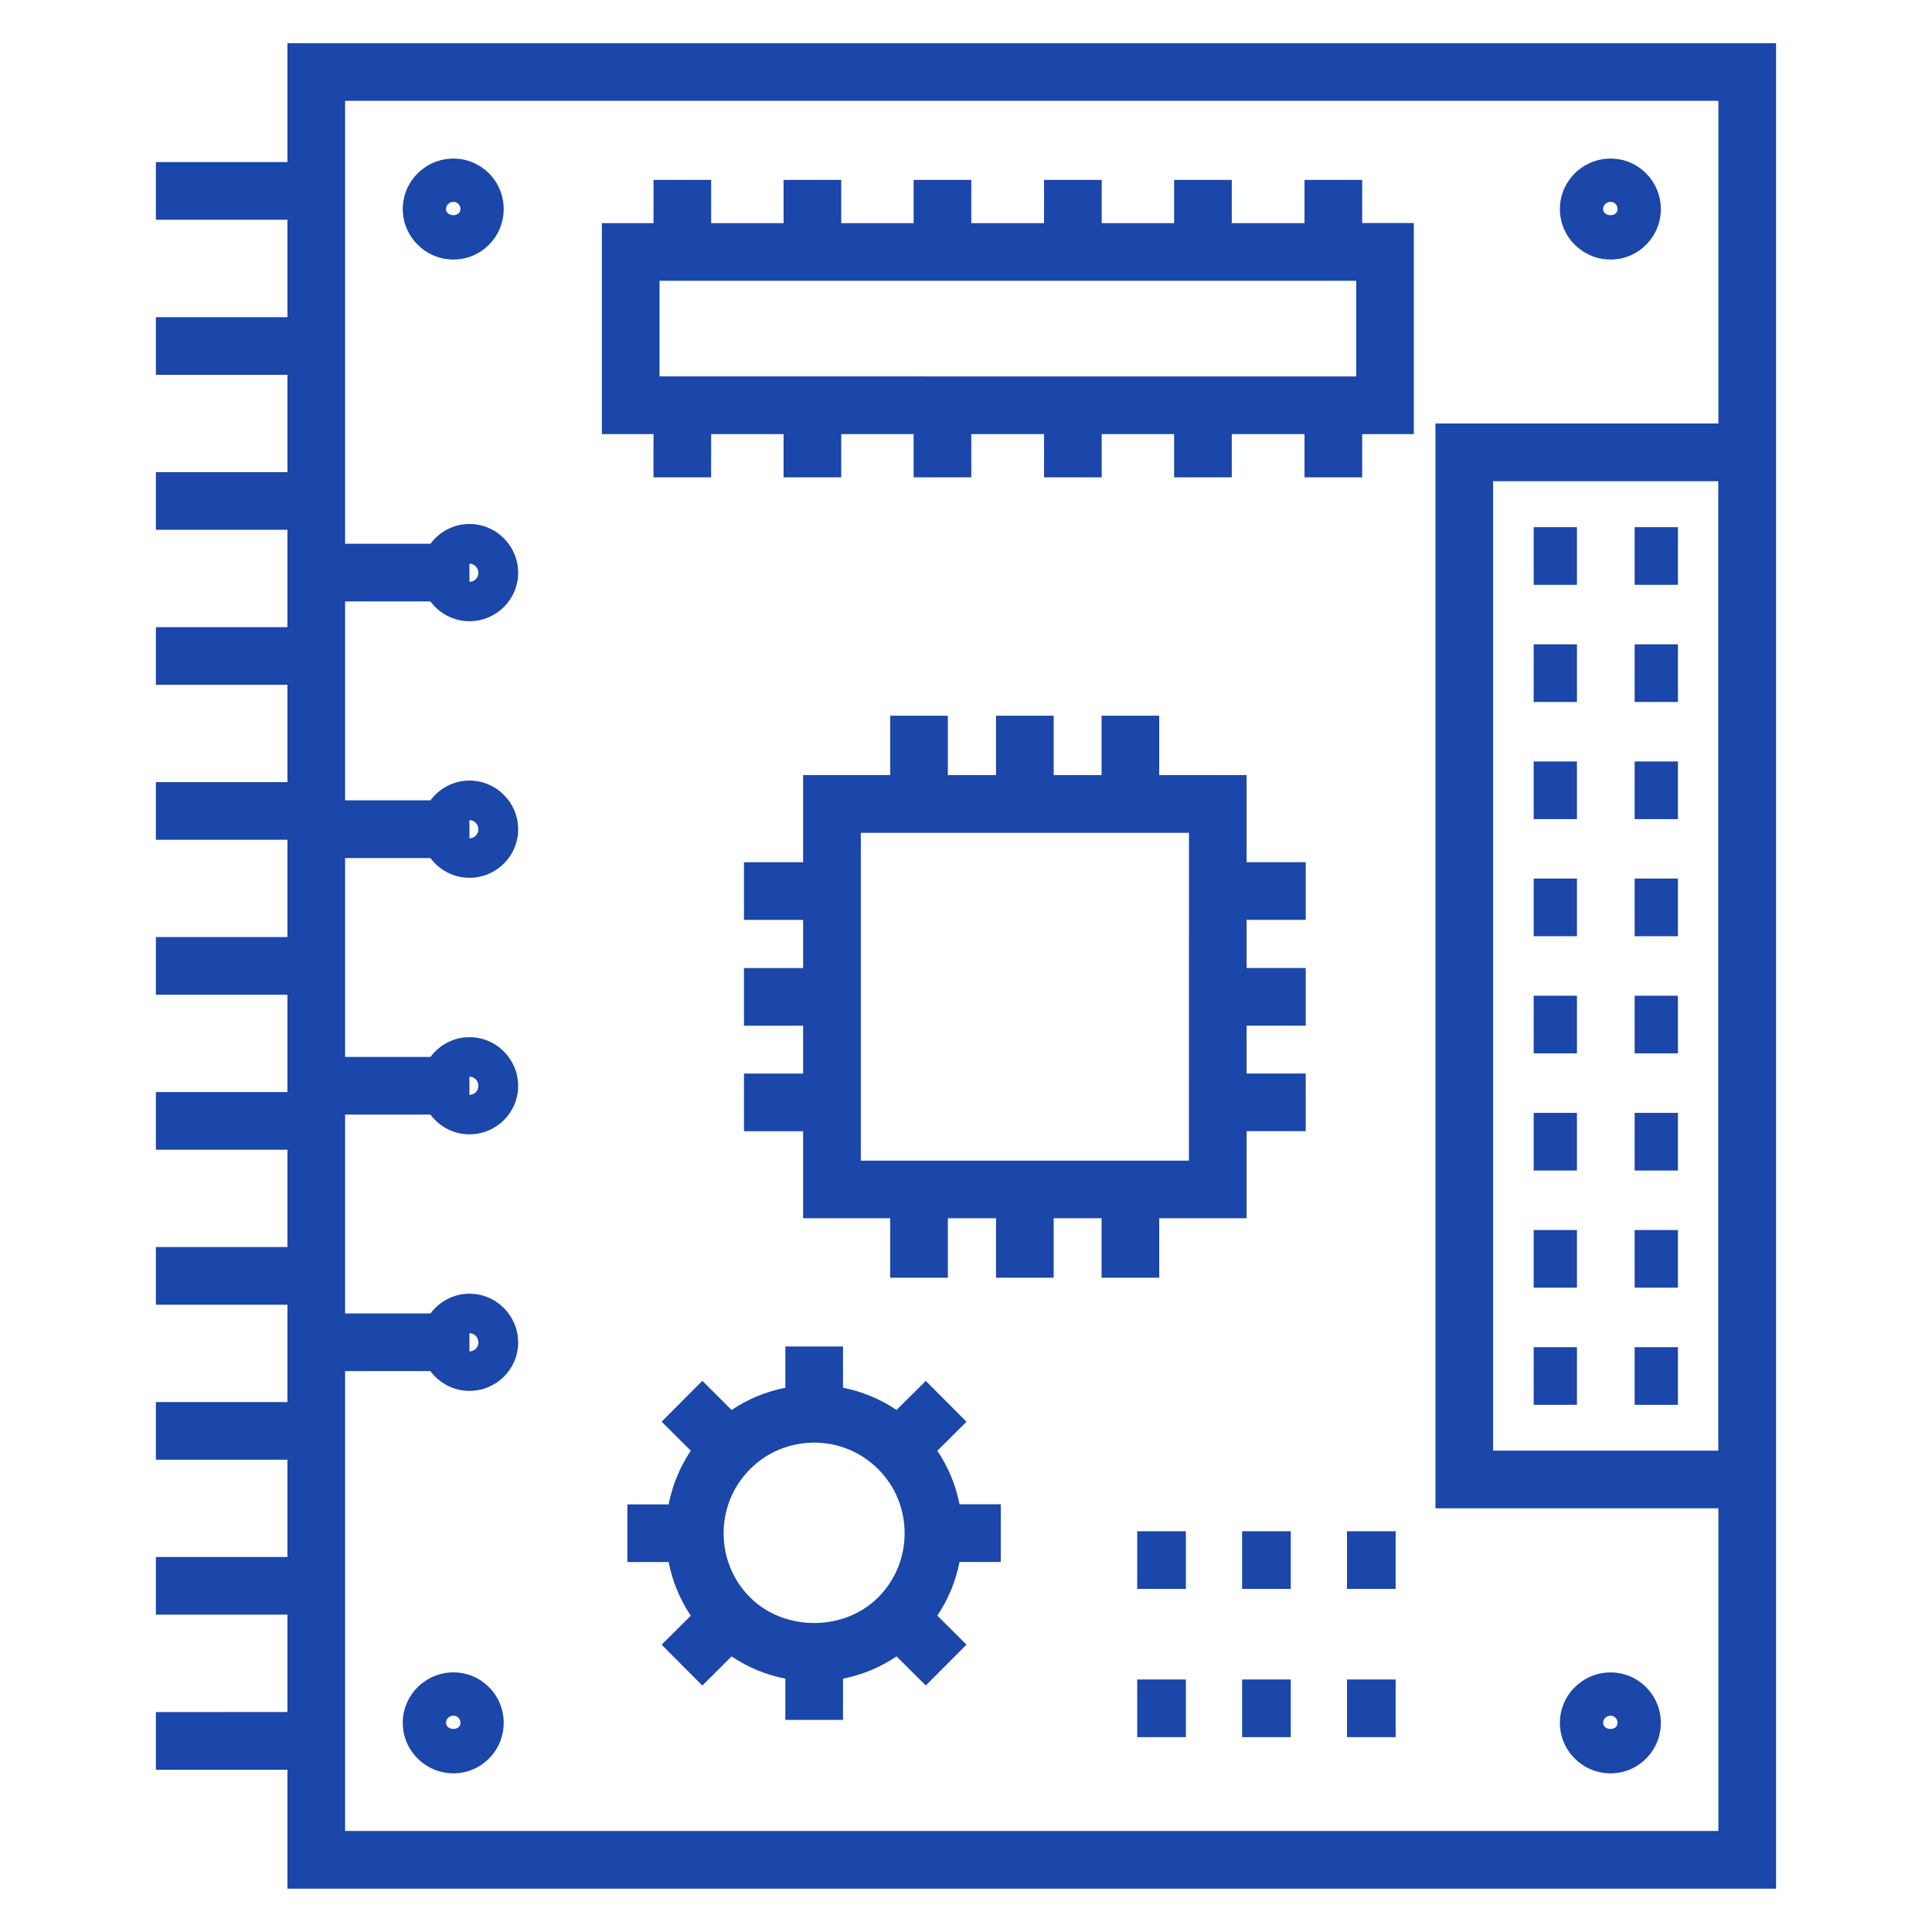 <?xml version="1.0" encoding="UTF-8"?> <svg xmlns="http://www.w3.org/2000/svg" width="128pt" height="128pt" version="1.1" viewBox="0 0 128 128"><path d="m10.328 113.43v3.82h8.715v7.879h98.625v-122.27h-98.625v7.879h-8.715v3.82h8.715v6.453h-8.715v3.82h8.715v6.449h-8.715v3.82h8.715v6.449h-8.715v3.82h8.715v6.449h-8.715v3.82h8.715v6.445h-8.715v3.82h8.715v6.449h-8.715v3.82h8.715v6.449h-8.715v3.82h8.715v6.449h-8.715v3.82h8.715v6.445h-8.715v3.82h8.715v6.449zm103.52-106.75v21.379h-18.746v71.871h18.746v21.375h-90.984v-30.465h5.652c0.59 0.789 1.523 1.309 2.586 1.309 1.781 0 3.227-1.438 3.227-3.207 0-1.781-1.449-3.231-3.227-3.231-1.059 0-1.992 0.52-2.582 1.309h-5.656v-13.176h5.652c0.59 0.789 1.527 1.309 2.586 1.309 1.781 0 3.227-1.438 3.227-3.207 0-1.781-1.449-3.231-3.227-3.231-1.059 0-1.992 0.52-2.582 1.309h-5.656v-13.176h5.652c0.59 0.789 1.527 1.309 2.586 1.309 1.781 0 3.227-1.441 3.227-3.211 0-1.781-1.449-3.231-3.227-3.231-1.059 0-1.992 0.52-2.582 1.309h-5.656v-13.176h5.652c0.59 0.789 1.527 1.309 2.586 1.309 1.781 0 3.227-1.441 3.227-3.211 0-1.781-1.449-3.231-3.227-3.231-1.059 0-1.992 0.52-2.582 1.309h-5.656v-29.344zm-0.008 25.199v64.23h-14.918v-64.23zm-82.738 56.449c0.332 0 0.59 0.27 0.59 0.613 0 0.332-0.258 0.594-0.59 0.594zm0-16.996c0.332 0 0.59 0.27 0.59 0.613 0 0.332-0.258 0.59-0.59 0.59zm0-16.996c0.332 0 0.59 0.27 0.59 0.609 0 0.332-0.258 0.594-0.59 0.594zm0-16.992c0.332 0 0.59 0.27 0.59 0.609 0 0.332-0.258 0.594-0.59 0.594z" fill="#1b46aa"></path><path d="m106.71 17.195c1.832 0 3.324-1.5 3.324-3.344s-1.492-3.344-3.324-3.344c-1.855 0-3.363 1.5-3.363 3.344s1.508 3.344 3.363 3.344zm0-3.82c0.258 0 0.457 0.211 0.457 0.477 0 0.559-0.957 0.516-0.957 0 0-0.27 0.219-0.477 0.5-0.477z" fill="#1b46aa"></path><path d="m30.047 17.195c1.832 0 3.324-1.5 3.324-3.344 0.004-1.844-1.488-3.344-3.324-3.344-1.855 0-3.363 1.5-3.363 3.344 0.004 1.844 1.512 3.344 3.363 3.344zm0-3.82c0.258 0 0.457 0.211 0.457 0.477 0 0.559-0.957 0.516-0.957 0 0.004-0.27 0.223-0.477 0.5-0.477z" fill="#1b46aa"></path><path d="m106.71 117.49c1.832 0 3.324-1.5 3.324-3.344s-1.492-3.344-3.324-3.344c-1.855 0-3.363 1.5-3.363 3.344s1.508 3.344 3.363 3.344zm0-3.82c0.258 0 0.457 0.211 0.457 0.477 0 0.555-0.957 0.516-0.957 0 0-0.266 0.219-0.477 0.5-0.477z" fill="#1b46aa"></path><path d="m30.047 110.8c-1.855 0-3.363 1.5-3.363 3.344s1.508 3.344 3.363 3.344c1.832 0 3.324-1.5 3.324-3.344 0.004-1.844-1.488-3.344-3.324-3.344zm-0.496 3.344c0-0.27 0.219-0.477 0.496-0.477 0.258 0 0.457 0.211 0.457 0.477 0 0.559-0.953 0.516-0.953 0z" fill="#1b46aa"></path><path d="m101.61 34.926h2.867v3.82h-2.867z" fill="#1b46aa"></path><path d="m108.3 34.926h2.867v3.82h-2.867z" fill="#1b46aa"></path><path d="m101.61 42.688h2.867v3.82h-2.867z" fill="#1b46aa"></path><path d="m108.3 42.688h2.867v3.82h-2.867z" fill="#1b46aa"></path><path d="m101.61 50.449h2.867v3.82h-2.867z" fill="#1b46aa"></path><path d="m108.3 50.449h2.867v3.82h-2.867z" fill="#1b46aa"></path><path d="m101.61 58.207h2.867v3.82h-2.867z" fill="#1b46aa"></path><path d="m108.3 58.207h2.867v3.82h-2.867z" fill="#1b46aa"></path><path d="m101.61 65.969h2.867v3.82h-2.867z" fill="#1b46aa"></path><path d="m108.3 65.969h2.867v3.82h-2.867z" fill="#1b46aa"></path><path d="m101.61 73.73h2.867v3.82h-2.867z" fill="#1b46aa"></path><path d="m108.3 73.73h2.867v3.82h-2.867z" fill="#1b46aa"></path><path d="m101.61 81.492h2.867v3.82h-2.867z" fill="#1b46aa"></path><path d="m108.3 81.492h2.867v3.82h-2.867z" fill="#1b46aa"></path><path d="m101.61 89.254h2.867v3.82h-2.867z" fill="#1b46aa"></path><path d="m108.3 89.254h2.867v3.82h-2.867z" fill="#1b46aa"></path><path d="m62.102 96.117 1.93-1.922-2.695-2.707-1.938 1.926c-1.074-0.723-2.277-1.223-3.547-1.473v-2.734h-3.82v2.734c-1.277 0.25-2.484 0.75-3.562 1.473l-1.938-1.93-2.695 2.707 1.93 1.922c-0.723 1.078-1.219 2.281-1.469 3.555h-2.734v3.82h2.734c0.25 1.273 0.746 2.481 1.469 3.555l-1.93 1.922 2.695 2.707 1.938-1.93c1.078 0.727 2.285 1.223 3.562 1.473v2.734h3.82v-2.734c1.27-0.25 2.473-0.75 3.547-1.473l1.938 1.926 2.695-2.707-1.93-1.922c0.723-1.078 1.219-2.281 1.469-3.555h2.734v-3.82h-2.734c-0.246-1.266-0.746-2.473-1.469-3.547zm-12.406 9.715c-1.133-1.129-1.754-2.641-1.754-4.25s0.625-3.117 1.754-4.25c1.133-1.133 2.641-1.754 4.25-1.754 1.598 0 3.102 0.625 4.234 1.754 1.133 1.133 1.754 2.641 1.754 4.25s-0.625 3.117-1.754 4.25c-2.269 2.269-6.227 2.258-8.484 0z" fill="#1b46aa"></path><path d="m82.59 51.355h-5.789v-3.938h-3.82v3.938h-3.172v-3.938h-3.82v3.938h-3.191v-3.938h-3.82v3.938h-5.769v5.769h-3.918v3.82h3.918v3.191h-3.918v3.82h3.918v3.172h-3.918v3.82h3.918v5.766h5.769v3.938h3.82v-3.938h3.191v3.938h3.82v-3.938h3.172v3.938h3.82v-3.938h5.789v-5.769h3.918v-3.82h-3.918v-3.172h3.918v-3.82h-3.918v-3.191h3.918v-3.82h-3.918zm-3.82 25.539h-21.738v-21.719h21.742z" fill="#1b46aa"></path><path d="m75.344 101.45h3.223v3.82h-3.223z" fill="#1b46aa"></path><path d="m82.293 101.45h3.223v3.82h-3.223z" fill="#1b46aa"></path><path d="m89.242 101.45h3.223v3.82h-3.223z" fill="#1b46aa"></path><path d="m75.344 111.27h3.223v3.82h-3.223z" fill="#1b46aa"></path><path d="m82.293 111.27h3.223v3.82h-3.223z" fill="#1b46aa"></path><path d="m89.242 111.27h3.223v3.82h-3.223z" fill="#1b46aa"></path><path d="m43.293 31.625h3.82l0.004-2.863h4.797v2.863h3.82v-2.863h4.797v2.863h3.82v-2.863h4.82v2.863h3.82v-2.863h4.797v2.863h3.82v-2.863h4.82v2.863h3.82v-2.863h3.422v-13.984h-3.422v-2.859h-3.82v2.863h-4.82v-2.863h-3.82v2.863h-4.797v-2.863h-3.82v2.863h-4.82v-2.863h-3.82v2.863h-4.797v-2.863h-3.82v2.863h-4.797v-2.863h-3.82v2.863h-3.422v13.98h3.422zm0.402-13.023h46.156v6.34l-46.156-0.004z" fill="#1b46aa"></path></svg> 